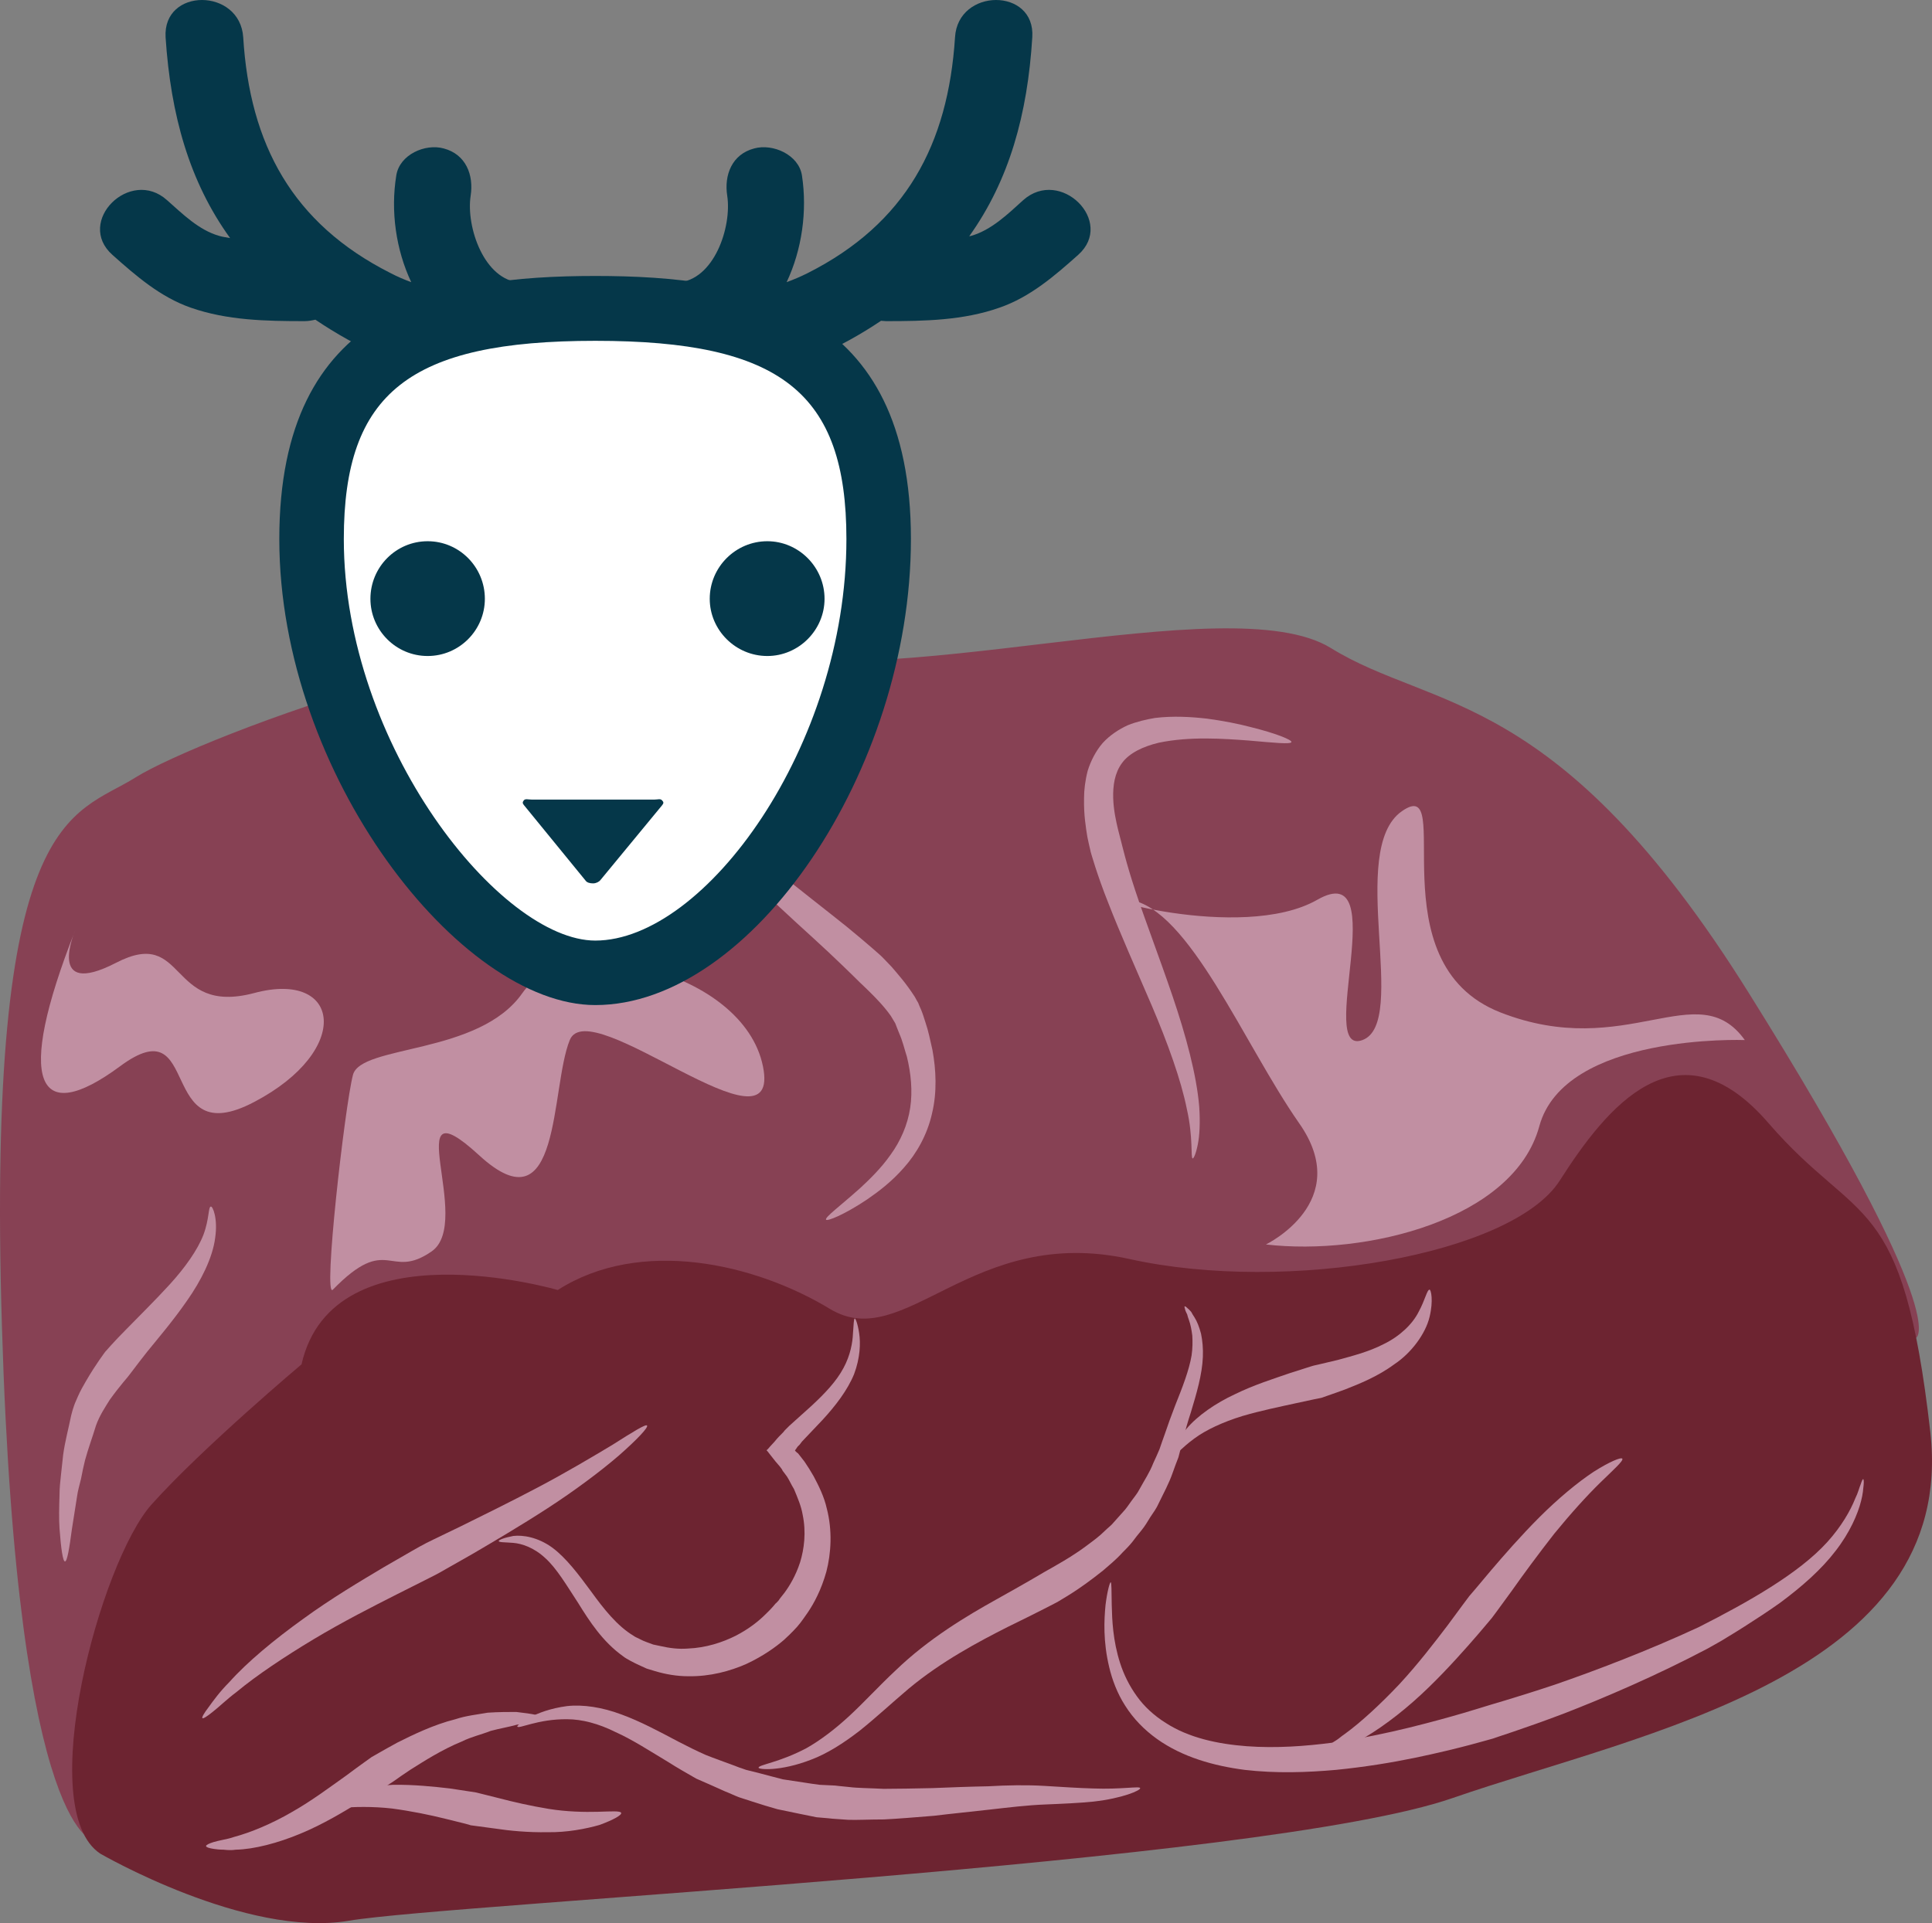 <?xml version="1.0" encoding="UTF-8" standalone="no"?>
<svg
   xmlns:dc="http://purl.org/dc/elements/1.1/"
   xmlns:cc="http://creativecommons.org/ns#"
   xmlns:rdf="http://www.w3.org/1999/02/22-rdf-syntax-ns#"
   xmlns:svg="http://www.w3.org/2000/svg"
   xmlns="http://www.w3.org/2000/svg"
   id="svg56"
   viewBox="0 0 5300.9 5277.914"
   style="clip-rule:evenodd;fill-rule:evenodd;image-rendering:optimizeQuality;shape-rendering:geometricPrecision;text-rendering:geometricPrecision"
   version="1.1"
   height="52.779mm"
   width="53.009mm"
   xml:space="preserve"><rect x="0" y="0" width="5300.9" height="5277.914" fill="#808080" stroke="none"/>
 <defs
   id="defs4">
  <style
   id="style2"
   type="text/css">
   <![CDATA[
    .fil3 {fill:#053749;fill-rule:nonzero}
    .fil1 {fill:#6D2431;fill-rule:nonzero}
    .fil0 {fill:#874154;fill-rule:nonzero}
    .fil2 {fill:#C18FA2;fill-rule:nonzero}
    .fil4 {fill:white;fill-rule:nonzero}
   ]]>
  </style>
 </defs>
 <g
   transform="translate(-8102.673,-12219.625)"
   id="Vrstva_x0020_1">
  <path
   style="fill:#874154;fill-rule:nonzero"
   id="path7"
   d="m 8367,17274 c 0,0 -216,11 -259,-1413 -44,-1425 194,-1399 367,-1508 174,-109 1180,-492 1613,-355 433,138 1385,-173 1666,0 281,174 623,108 1147,947 563,900 459,946 459,946 l -849,259 c 0,0 -2131,428 -2164,463 -32,36 -1666,409 -1666,409 z"
   class="fil0" />
  <path
   style="fill:#6d2431;fill-rule:nonzero"
   id="path9"
   d="m 9633,15760 c 0,0 -616,-180 -703,204 0,0 -271,228 -411,384 -141,157 -325,838 -141,959 0,0 400,232 682,184 281,-48 2510,-156 3029,-337 520,-180 1385,-336 1310,-1004 -76,-667 -195,-560 -444,-848 -249,-288 -444,-44 -573,158 -130,203 -747,311 -1180,215 -433,-96 -617,261 -822,137 -206,-125 -520,-197 -747,-52 z"
   class="fil1" />
  <path
   style="fill:#c18fa2;fill-rule:nonzero"
   id="path11"
   d="m 9878,16132 c 4,5 -27,38 -77,82 -51,44 -122,97 -196,145 -74,48 -149,92 -207,126 -57,32 -96,55 -99,56 -2,1 -45,23 -109,55 -63,32 -146,74 -226,122 -80,48 -158,100 -212,145 -28,21 -49,42 -66,55 -16,13 -26,19 -28,17 -2,-2 4,-13 17,-30 13,-18 31,-43 57,-69 49,-55 124,-117 202,-173 78,-57 161,-106 223,-143 62,-36 104,-60 107,-61 2,-2 42,-21 102,-50 59,-29 136,-67 212,-107 76,-40 150,-84 205,-117 55,-35 92,-58 95,-53 z"
   class="fil2" />
  <path
   style="fill:#c18fa2;fill-rule:nonzero"
   id="path13"
   d="m 10448,15838 c 2,0 8,14 12,41 4,26 3,67 -14,112 -18,44 -51,87 -87,126 -18,19 -37,39 -56,59 l -6,8 -4,4 -1,1 -1,1 c -1,2 -3,4 -4,6 -1,2 -3,3 -3,5 l 5,5 3,2 c 0,0 1,1 0,0 l 4,5 14,18 c 9,13 17,26 25,40 15,28 29,57 36,88 16,61 12,124 -1,174 -14,50 -34,87 -51,112 -8,12 -15,21 -20,28 -5,6 -8,10 -9,11 -1,1 -13,15 -36,36 -23,20 -58,45 -103,66 -45,20 -100,35 -160,34 -30,0 -61,-5 -91,-14 l -23,-7 -22,-10 c -7,-3 -14,-7 -22,-11 -7,-4 -15,-8 -21,-13 -56,-40 -92,-96 -123,-146 -32,-49 -59,-95 -90,-123 -31,-29 -64,-40 -88,-42 -24,-2 -39,-1 -40,-5 0,-3 14,-9 40,-14 26,-3 67,3 107,32 39,29 73,75 107,121 34,47 71,94 116,121 5,4 12,6 17,9 6,3 12,6 18,8 l 19,7 19,4 c 26,6 51,9 76,7 50,-2 95,-17 131,-35 37,-19 64,-41 82,-59 18,-17 27,-29 28,-30 1,0 3,-3 8,-8 3,-5 9,-12 16,-21 14,-19 31,-47 43,-84 11,-36 17,-82 7,-130 -4,-24 -14,-47 -24,-71 -7,-11 -12,-23 -19,-34 l -12,-16 -2,-4 -6,-8 -12,-14 -22,-28 c -4,-2 0,-4 2,-6 l 6,-7 12,-13 c 7,-9 16,-18 24,-26 l 4,-5 4,-4 8,-8 c 21,-19 41,-37 60,-54 38,-35 70,-69 89,-105 19,-35 25,-70 26,-95 2,-25 2,-40 5,-41 z"
   class="fil2" />
  <path
   style="fill:#c18fa2;fill-rule:nonzero"
   id="path15"
   d="m 9594,16935 c -1,7 -30,13 -73,18 -21,6 -46,10 -72,17 -25,10 -53,16 -79,29 -54,22 -104,54 -142,78 -18,12 -34,23 -45,31 -12,8 -19,12 -19,13 -2,1 -31,18 -74,44 -43,26 -100,61 -163,87 -62,26 -128,43 -177,44 -13,2 -24,1 -34,0 -10,0 -19,-1 -26,-2 -14,-2 -22,-5 -22,-8 0,-3 8,-7 21,-11 7,-2 15,-4 25,-6 9,-2 20,-4 31,-8 45,-12 103,-36 158,-68 55,-31 108,-71 149,-100 40,-30 69,-50 70,-51 2,-1 29,-17 71,-40 42,-21 99,-49 159,-64 30,-10 61,-13 89,-18 29,-2 56,-2 78,-2 46,5 75,11 75,17 z"
   class="fil2" />
  <path
   style="fill:#c18fa2;fill-rule:nonzero"
   id="path17"
   d="m 9807,17195 c 2,6 -21,19 -59,33 -38,11 -91,21 -143,20 -53,1 -105,-4 -144,-10 -40,-5 -65,-9 -67,-9 -1,-1 -29,-8 -70,-18 -40,-10 -93,-21 -146,-28 -53,-6 -106,-5 -146,-1 -40,4 -67,8 -69,2 -2,-5 22,-21 63,-37 40,-15 97,-26 154,-29 57,-1 114,5 157,10 42,6 70,11 72,11 1,0 27,7 64,16 38,10 86,21 135,29 49,8 98,9 135,8 37,-1 62,-3 64,3 z"
   class="fil2" />
  <path
   style="fill:#c18fa2;fill-rule:nonzero"
   id="path19"
   d="m 11231,17127 c 2,6 -48,28 -128,37 -39,4 -85,6 -134,8 -49,2 -98,8 -151,14 -52,6 -104,11 -153,17 -50,4 -96,8 -137,10 -41,0 -75,2 -99,1 -25,-2 -40,-3 -42,-3 -1,0 -17,-2 -44,-4 -26,-5 -63,-13 -107,-22 -21,-6 -45,-13 -69,-21 -12,-4 -25,-8 -37,-12 -13,-5 -25,-11 -38,-16 -26,-12 -52,-23 -79,-35 -26,-15 -51,-29 -76,-45 -50,-30 -99,-62 -146,-83 -46,-23 -92,-35 -132,-35 -81,-1 -134,28 -137,20 -2,-3 46,-44 136,-56 44,-5 97,3 150,23 52,19 104,47 155,74 25,13 51,26 76,37 25,10 51,19 75,28 12,5 24,9 36,13 12,3 24,6 36,9 23,6 45,12 65,17 42,6 76,12 101,15 25,1 40,2 42,2 1,0 15,2 38,4 23,3 56,3 95,5 39,0 85,-1 134,-2 49,-2 101,-4 153,-5 52,-3 106,-4 155,-1 50,3 94,6 133,7 77,3 128,-7 129,-1 z"
   class="fil2" />
  <path
   style="fill:#c18fa2;fill-rule:nonzero"
   id="path21"
   d="m 11353,15805 c 1,-1 4,1 9,6 3,2 5,5 9,9 2,4 5,9 9,15 7,11 13,26 18,45 4,19 6,41 5,64 -2,48 -17,99 -33,152 -4,12 -8,25 -12,39 -3,12 -7,27 -11,41 -4,15 -7,29 -11,43 -6,15 -11,29 -16,43 -10,29 -25,56 -38,83 -6,14 -15,26 -23,38 -8,13 -15,25 -24,36 -9,11 -18,22 -26,33 -9,11 -18,20 -27,29 -18,20 -36,34 -53,49 -35,28 -65,49 -87,63 -22,14 -35,21 -36,22 -3,2 -59,31 -139,70 -79,40 -181,94 -271,169 -45,38 -89,79 -134,115 -45,35 -91,64 -134,80 -85,33 -145,27 -144,22 -1,-8 57,-14 132,-54 37,-21 77,-51 118,-89 40,-37 81,-82 126,-124 90,-87 196,-150 275,-194 79,-44 130,-74 133,-76 1,-1 15,-8 35,-20 21,-12 50,-29 82,-53 16,-12 33,-24 49,-40 8,-8 18,-15 25,-24 8,-9 16,-18 25,-28 8,-8 15,-19 23,-30 7,-10 16,-20 22,-32 13,-24 28,-46 38,-72 6,-13 12,-26 17,-38 5,-14 9,-27 14,-40 5,-14 9,-26 14,-40 5,-13 10,-27 15,-40 20,-50 38,-96 45,-137 3,-20 3,-39 2,-55 -2,-16 -5,-31 -9,-42 -2,-6 -4,-11 -5,-16 -2,-4 -4,-8 -5,-11 -2,-7 -3,-11 -2,-11 z"
   class="fil2" />
  <path
   style="fill:#c18fa2;fill-rule:nonzero"
   id="path23"
   d="m 12025,15759 c 4,0 11,30 0,75 -11,46 -50,99 -97,130 -46,34 -97,54 -135,69 -38,14 -63,22 -65,23 -1,0 -30,6 -71,15 -41,9 -95,20 -146,35 -52,16 -100,38 -132,62 -33,24 -51,47 -56,44 -5,-3 5,-35 35,-71 30,-36 81,-71 133,-95 53,-26 108,-43 148,-57 41,-13 68,-22 70,-22 1,0 26,-6 64,-15 36,-10 85,-22 127,-44 43,-21 78,-54 95,-88 18,-33 23,-61 30,-61 z"
   class="fil2" />
  <path
   style="fill:#c18fa2;fill-rule:nonzero"
   id="path25"
   d="m 13215,16279 c 1,1 2,6 1,16 -1,10 -2,25 -7,44 -9,36 -31,87 -70,137 -38,50 -92,98 -153,143 -31,22 -63,43 -96,64 -16,10 -33,21 -50,31 -17,11 -35,20 -52,30 -140,74 -285,136 -396,179 -111,42 -189,66 -193,68 -5,1 -89,27 -215,53 -63,13 -136,25 -216,33 -79,7 -164,10 -250,0 -85,-11 -171,-35 -241,-85 -35,-25 -65,-56 -87,-91 -22,-34 -36,-72 -44,-106 -17,-71 -14,-130 -10,-171 5,-40 12,-62 14,-62 3,1 2,24 3,63 1,40 3,97 23,159 10,31 25,62 46,91 20,28 47,53 79,73 63,41 143,58 222,64 81,6 162,0 238,-10 76,-11 147,-26 208,-41 122,-30 204,-57 208,-58 5,-2 81,-23 192,-60 110,-38 255,-93 395,-158 136,-69 274,-147 352,-233 39,-43 64,-87 77,-120 8,-16 11,-30 15,-39 3,-9 5,-14 7,-14 z"
   class="fil2" />
  <path
   style="fill:#c18fa2;fill-rule:nonzero"
   id="path27"
   d="m 12554,16223 c 3,6 -23,29 -60,65 -37,36 -83,87 -127,141 -43,55 -85,112 -116,156 -32,44 -54,74 -55,75 -2,2 -27,33 -66,77 -39,44 -92,102 -150,153 -58,51 -121,95 -172,119 -6,3 -12,6 -18,9 -6,2 -12,5 -17,7 -11,4 -20,7 -28,9 -15,5 -24,6 -26,3 -1,-3 7,-10 20,-20 6,-5 14,-11 23,-17 5,-3 10,-6 15,-10 5,-4 10,-8 16,-12 44,-32 98,-82 149,-136 51,-55 97,-115 132,-161 35,-47 58,-79 60,-81 1,-1 25,-29 60,-71 35,-41 82,-95 132,-145 51,-51 105,-96 149,-125 44,-28 76,-41 79,-36 z"
   class="fil2" />
  <path
   style="fill:#c18fa2;fill-rule:nonzero"
   id="path29"
   d="m 9016,15759 c -28,30 33,-505 55,-589 21,-84 346,-54 465,-225 119,-172 606,-64 660,201 54,265 -476,-205 -530,-72 -54,132 -22,525 -249,316 -227,-208 -13,183 -130,264 -117,81 -119,-51 -271,105 z"
   class="fil2" />
  <path
   style="fill:#c18fa2;fill-rule:nonzero"
   id="path31"
   d="m 11576,15635 c 0,0 243,-117 91,-333 -151,-216 -302,-589 -465,-613 -162,-24 305,120 515,0 210,-120 -6,433 124,385 129,-48 -44,-522 108,-628 151,-106 -76,416 270,552 347,136 541,-105 671,76 0,0 -495,-19 -564,237 -70,256 -475,356 -750,324 z"
   class="fil2" />
  <path
   style="fill:#c18fa2;fill-rule:nonzero"
   id="path33"
   d="m 8309,14773 c 0,0 -82,189 112,89 195,-101 141,146 379,83 238,-64 271,157 0,299 -270,142 -141,-266 -368,-98 -227,168 -289,48 -123,-373 z"
   class="fil2" />
  <path
   style="fill:#c18fa2;fill-rule:nonzero"
   id="path35"
   d="m 8681,15531 c 5,-2 20,32 12,86 -7,55 -39,118 -77,172 -38,55 -80,104 -110,141 -30,38 -48,63 -50,65 0,1 -24,27 -52,66 -13,21 -28,43 -38,71 -9,30 -21,62 -30,95 -4,17 -8,34 -11,51 -4,17 -9,33 -11,49 -5,33 -10,63 -14,89 -7,53 -13,89 -19,89 -6,0 -11,-36 -15,-90 -2,-28 -1,-60 0,-94 0,-18 2,-35 4,-54 2,-18 4,-36 6,-55 5,-37 15,-73 22,-108 2,-9 5,-18 8,-27 3,-9 7,-16 10,-24 7,-16 15,-30 22,-42 29,-50 52,-79 53,-81 2,-2 24,-28 58,-62 34,-35 79,-79 120,-124 41,-45 76,-94 92,-136 16,-43 13,-76 20,-77 z"
   class="fil2" />
  <path
   style="fill:#c18fa2;fill-rule:nonzero"
   id="path37"
   d="m 10077,14328 c 1,2 -1,5 -4,9 -4,5 -10,10 -14,18 -11,16 -18,40 -3,69 14,29 39,59 69,89 30,30 65,60 100,90 71,58 145,115 201,160 55,45 93,79 95,81 1,1 11,11 28,29 16,19 39,44 64,83 3,6 6,11 9,16 2,6 5,12 8,19 5,12 8,23 12,35 8,23 13,49 19,75 10,54 13,116 -1,174 -13,59 -43,111 -77,149 -34,39 -70,66 -102,88 -63,42 -109,60 -112,55 -3,-7 37,-36 93,-86 27,-25 58,-55 84,-92 27,-37 47,-82 54,-129 7,-46 2,-95 -9,-140 -7,-22 -12,-44 -21,-64 -4,-9 -8,-21 -11,-28 -2,-3 -4,-7 -6,-10 -2,-3 -4,-7 -6,-10 -19,-27 -42,-50 -57,-65 -16,-16 -26,-25 -27,-26 -2,-2 -35,-35 -87,-84 -51,-48 -122,-110 -190,-177 -34,-34 -67,-69 -96,-105 -28,-35 -53,-73 -65,-113 -4,-10 -4,-21 -6,-31 1,-10 0,-20 4,-29 1,-4 3,-8 4,-12 2,-4 4,-7 6,-10 4,-7 9,-11 13,-14 9,-9 17,-11 22,-13 5,-2 8,-2 9,-1 z"
   class="fil2" />
  <path
   style="fill:#c18fa2;fill-rule:nonzero"
   id="path39"
   d="m 11646,14256 c -1,7 -48,2 -117,-4 -68,-5 -161,-12 -247,6 -42,10 -81,28 -101,56 -20,27 -25,62 -24,96 1,33 8,64 13,85 5,21 9,34 9,35 1,3 13,57 39,135 26,79 66,183 102,289 36,106 66,216 73,303 3,43 1,80 -4,104 -5,25 -11,38 -14,38 -6,-2 2,-57 -16,-136 -16,-80 -53,-182 -96,-283 -43,-100 -88,-201 -119,-281 -32,-80 -48,-139 -49,-142 0,-2 -4,-16 -9,-41 -4,-25 -10,-60 -9,-106 0,-22 3,-48 10,-75 8,-26 22,-54 41,-76 20,-22 45,-38 69,-49 25,-10 51,-16 75,-20 50,-6 99,-3 143,2 44,6 85,14 119,23 69,17 113,35 112,41 z"
   class="fil2" />
  <path
   style="fill:#c18fa2;fill-rule:nonzero"
   id="path41"
   d="m 9796,14725 c -3,0 -6,-7 -9,-17 -3,-11 -6,-26 -10,-44 -8,-36 -19,-83 -41,-120 -21,-38 -52,-64 -78,-79 -27,-15 -48,-23 -49,-23 -1,-1 -22,-13 -56,-27 -33,-14 -80,-31 -128,-51 -47,-19 -94,-44 -125,-69 -32,-24 -49,-46 -45,-51 3,-6 26,5 60,18 34,13 80,26 128,37 47,10 96,20 134,31 38,10 65,22 66,22 1,1 25,12 58,37 32,25 71,70 90,124 21,53 22,109 20,148 -1,19 -4,36 -7,47 -3,11 -5,17 -8,17 z"
   class="fil2" />
  <path
   style="fill:#053749;fill-rule:nonzero"
   id="path43"
   d="m 10910,12769 c -42,38 -87,82 -143,98 -1,0 -3,1 -5,1 110,-154 160,-335 173,-546 9,-137 -204,-136 -212,0 -19,294 -135,511 -404,647 -20,10 -39,18 -58,25 42,-89 57,-195 42,-293 -9,-57 -80,-88 -131,-74 -61,16 -83,73 -74,130 13,85 -36,233 -137,238 -32,1 -56,14 -73,33 -42,-3 -86,-5 -130,-6 -5,0 -8,1 -12,1 -4,0 -7,-1 -11,-1 -45,1 -89,3 -131,6 -17,-19 -41,-32 -73,-33 -100,-5 -150,-153 -137,-238 9,-57 -13,-114 -74,-130 -51,-14 -121,17 -130,74 -16,98 -1,204 41,293 -19,-7 -38,-15 -57,-25 -269,-136 -386,-353 -404,-647 -9,-136 -221,-137 -213,0 14,213 65,396 177,551 -10,-2 -20,-3 -30,-6 -56,-16 -100,-60 -143,-98 -101,-91 -252,59 -150,150 65,58 132,116 215,145 100,35 207,37 312,37 11,0 21,-2 30,-4 111,75 246,140 377,155 128,14 262,-16 390,-18 4,0 7,0 11,-1 4,1 7,1 12,1 128,2 261,32 389,18 129,-15 263,-78 373,-152 4,0 9,1 14,1 105,0 212,-2 311,-37 84,-29 151,-87 216,-145 102,-91 -49,-241 -151,-150 z"
   class="fil3" />
  <path
   style="fill:#ffffff;fill-rule:nonzero"
   id="path45"
   d="m 10514,13699 c 0,591 -411,1190 -778,1190 -326,0 -778,-599 -778,-1190 0,-487 258,-633 778,-633 510,0 778,140 778,633 z"
   class="fil4" />
  <path
   style="fill:#053749;fill-rule:nonzero"
   id="path47"
   d="m 9736,13155 c -509,0 -690,142 -690,544 0,568 431,1102 690,1102 301,0 689,-534 689,-1102 0,-402 -180,-544 -689,-544 z m 0,1823 c -370,0 -867,-632 -867,-1279 0,-636 438,-722 867,-722 428,0 866,86 866,722 0,634 -437,1279 -866,1279 z"
   class="fil3" />
  <path
   style="fill:#053749;fill-rule:nonzero"
   id="path49"
   d="m 9433,13863 c 0,86 -70,157 -157,157 -87,0 -157,-71 -157,-157 0,-87 70,-158 157,-158 87,0 157,71 157,158 z"
   class="fil3" />
  <path
   style="fill:#053749;fill-rule:nonzero"
   id="path51"
   d="m 10365,13863 c 0,86 -71,157 -157,157 -87,0 -158,-71 -158,-157 0,-87 71,-158 158,-158 86,0 157,71 157,158 z"
   class="fil3" />
  <path
   style="fill:#053749;fill-rule:nonzero"
   id="path53"
   d="m 9919,14416 c -4,-5 -12,-2 -20,-2 h -338 c -9,0 -17,-3 -21,2 -4,5 -4,8 0,13 l 169,207 c 4,6 12,8 21,8 8,0 16,-4 20,-9 l 169,-205 c 5,-6 5,-9 0,-14 z"
   class="fil3" />
 </g>
</svg>